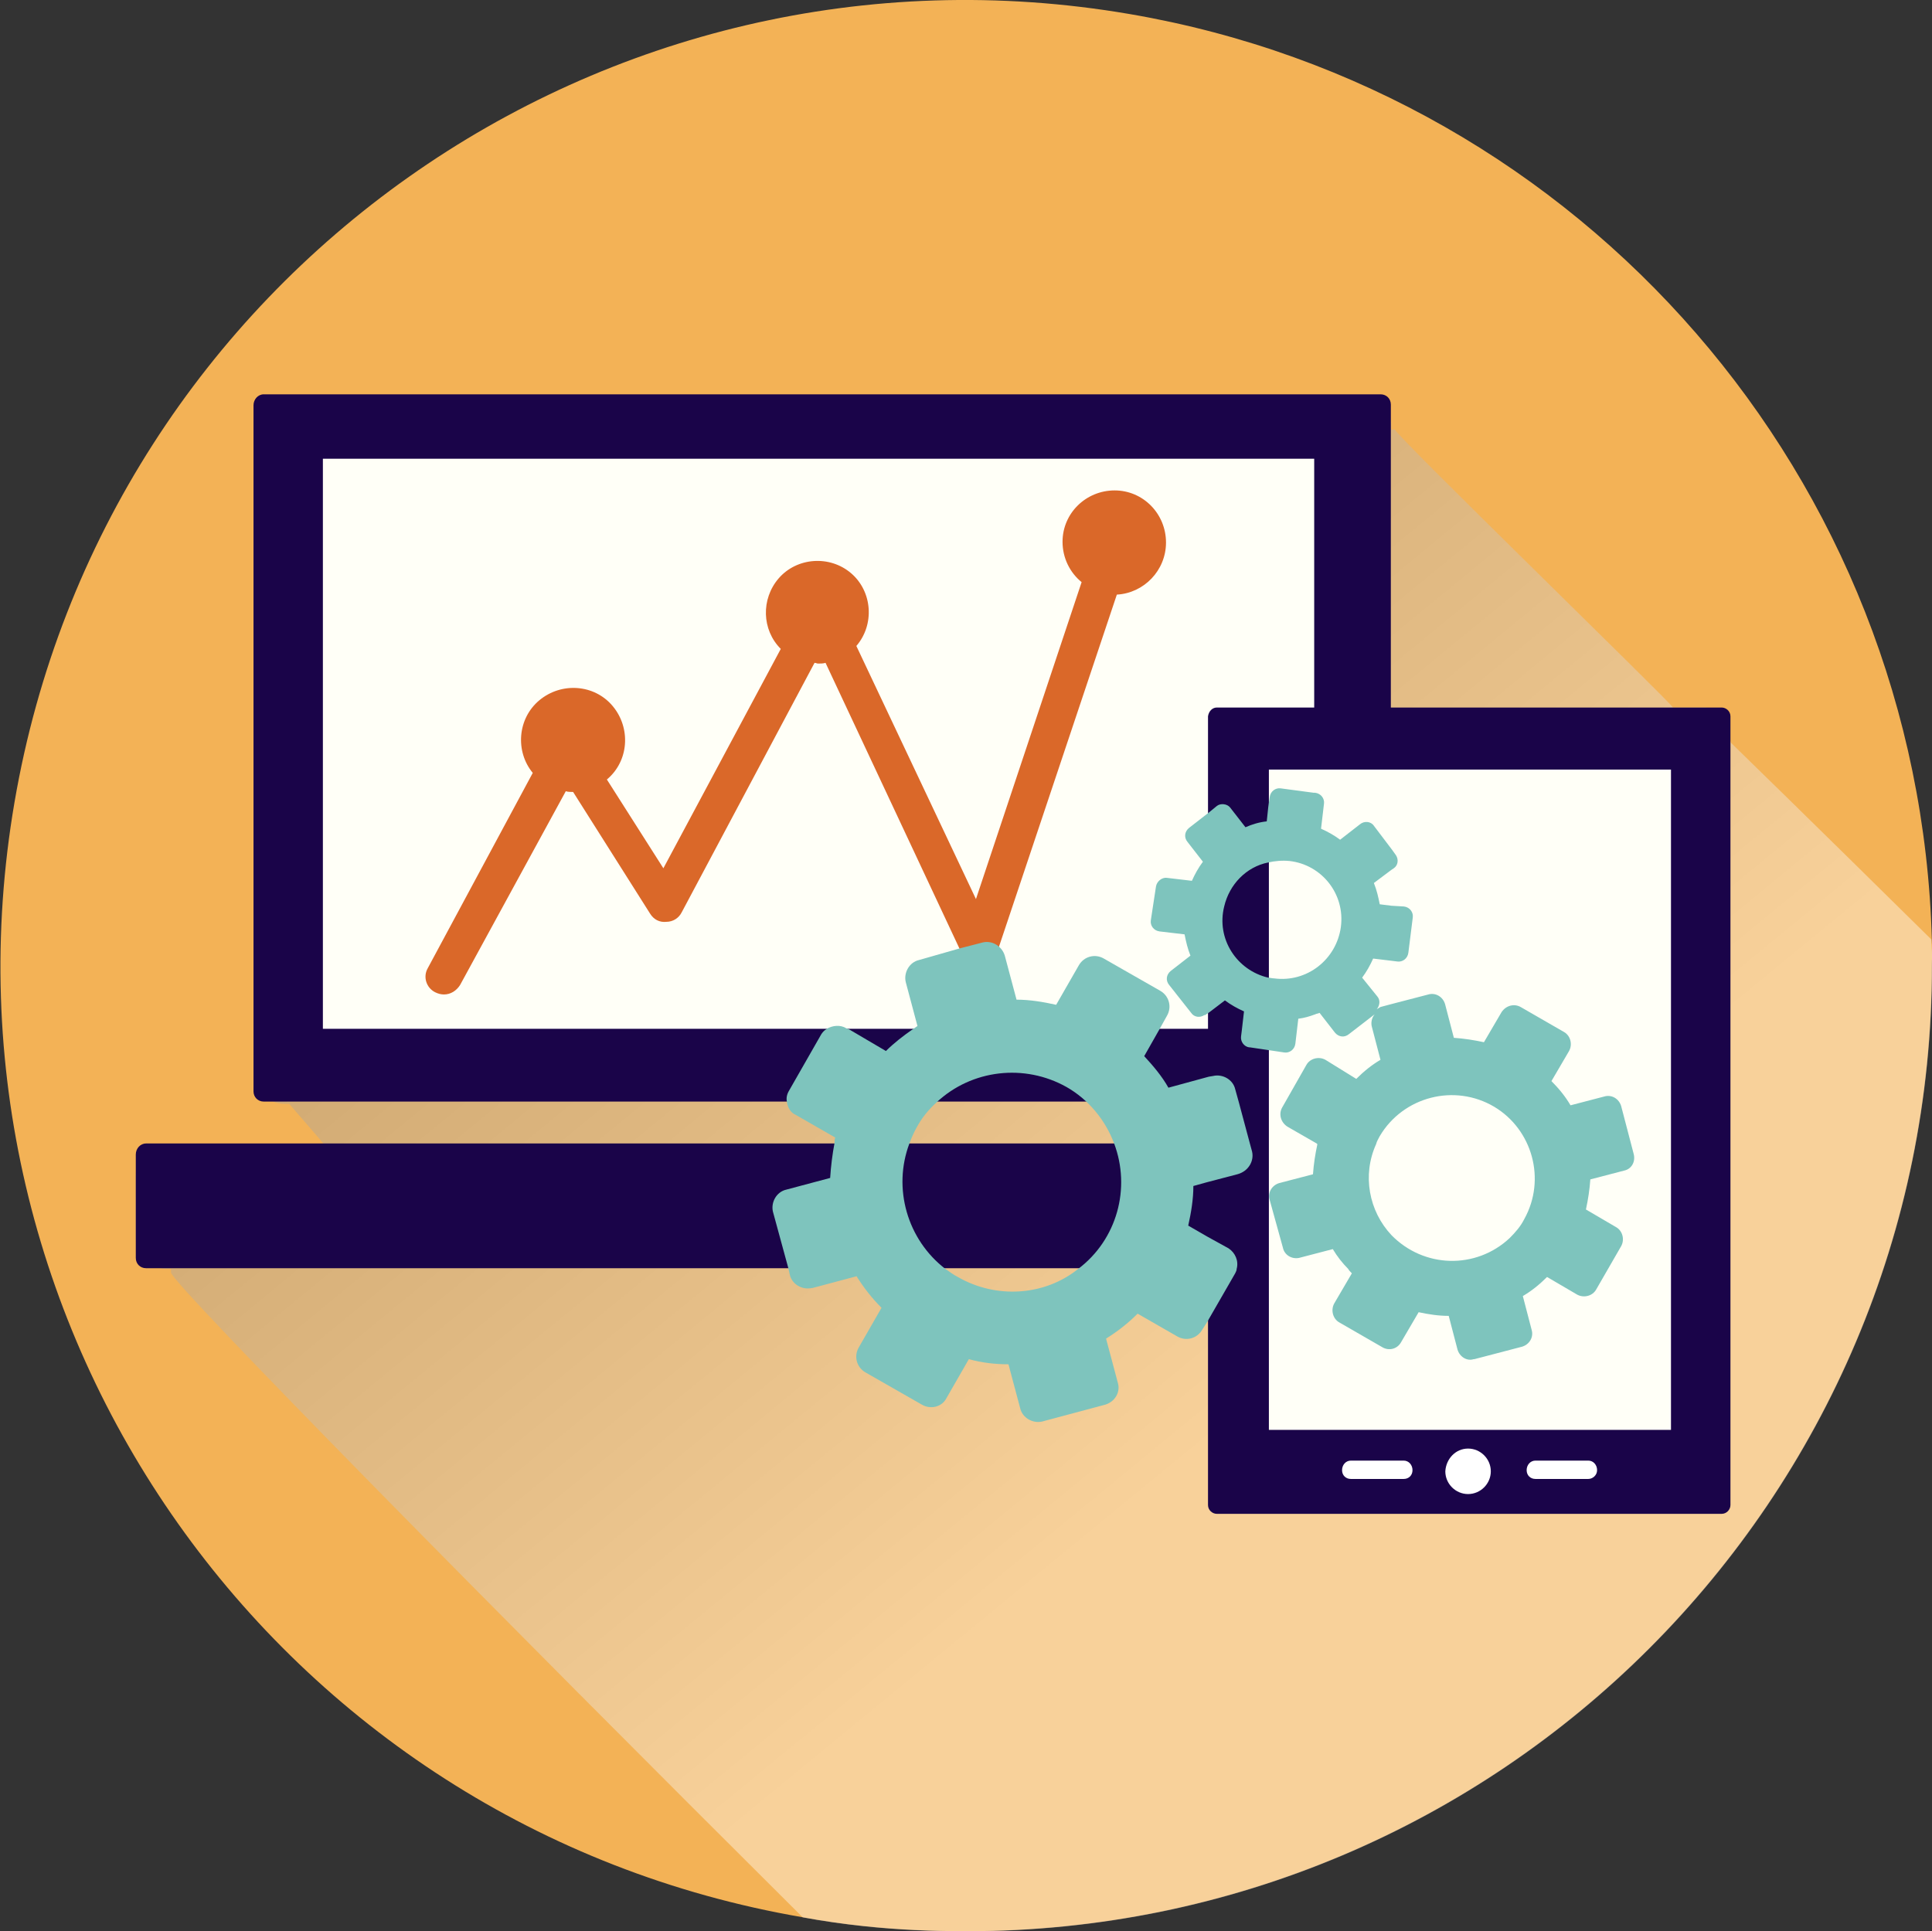 <?xml version="1.0" encoding="utf-8"?>
<!-- Generator: Adobe Illustrator 25.4.1, SVG Export Plug-In . SVG Version: 6.00 Build 0)  -->
<svg version="1.1" id="Layer_1" xmlns="http://www.w3.org/2000/svg" xmlns:xlink="http://www.w3.org/1999/xlink" x="0px" y="0px"
	 width="263.3px" height="263.2px" viewBox="0 0 263.3 263.2" style="enable-background:new 0 0 263.3 263.2;" xml:space="preserve"
	>
<rect x="0" y="0" width="263.3" height="263.2" fill="#333333" stroke="none"/>
<style type="text/css">
	.st0{fill:#F3B256;}
	.st1{opacity:0.4;fill:url(#Path_6083_00000051353498895685857800000011533226867707825315_);enable-background:new    ;}
	.st2{fill:#1A0449;}
	.st3{fill:#FFFFF7;}
	.st4{fill:#DA6829;}
	.st5{fill:#FFFFFF;}
	.st6{fill:#7EC4BD;}
</style>
<g id="Group_628" transform="translate(-330.519 -231.38)">
	<path id="Path_6082" class="st0" d="M593.8,363c0,72.7-58.9,131.6-131.6,131.6c0,0,0,0,0,0c-4.7,0-9.3-0.2-14-0.7
		c-2.8-0.3-5.6-0.7-8.3-1.2c-71.6-12.3-119.7-80.3-107.4-152s80.3-119.7,152-107.4c61.8,10.6,107.6,63.4,109.3,126.2
		c0,0.7,0.1,1.4,0.1,2.1C593.8,362,593.8,362.5,593.8,363z"/>
	<g id="Group_627" transform="translate(348.926 285.125)">
		
			<linearGradient id="Path_6083_00000124862780733239985830000002385174653056172477_" gradientUnits="userSpaceOnUse" x1="-572.781" y1="456.295" x2="-572.176" y2="455.67" gradientTransform="matrix(244.808 0 0 -209.448 140239.875 95575.727)">
			<stop  offset="0" style="stop-color:#676767"/>
			<stop  offset="0.963" style="stop-color:#FFFFFF"/>
		</linearGradient>
		
			<path id="Path_6083" style="opacity:0.4;fill:url(#Path_6083_00000124862780733239985830000002385174653056172477_);enable-background:new    ;" d="
			M244.9,77.9c0,72.7-58.9,131.6-131.6,131.6c0,0,0,0,0,0c-4.7,0-9.3-0.2-14-0.7c-2.8-0.3-5.6-0.7-8.3-1.2
			c-40.6-40.4-86.1-86.5-86.1-87.9v-0.5H4.3c-1.1,0-2.2-0.5-3-1.2c-0.2-0.2-0.4-0.4-0.5-0.6c-0.5-0.7-0.7-1.6-0.7-2.4v-8.5
			c0-0.8,0.2-1.5,0.6-2.1c0.1-0.2,0.2-0.4,0.4-0.5c0.1-0.1,0.2-0.2,0.3-0.4c0.1-0.1,0.2-0.2,0.3-0.2c0.3-0.2,0.5-0.4,0.8-0.5
			c0.6-0.3,1.2-0.5,1.9-0.5h21.4c0-0.1-4.4-5.1-4.8-5.6l0,0h-0.5c-0.9,0-1.7-0.2-2.4-0.7c-0.4-0.3-0.8-0.7-1.2-1.2
			c-0.5-0.7-0.7-1.6-0.7-2.4V4.3c0-0.6,0.1-1.1,0.3-1.7c0.1-0.3,0.2-0.5,0.4-0.7c0.2-0.2,0.3-0.4,0.5-0.6c0.8-0.8,1.9-1.2,3-1.2
			h146.6c1.1,0,2.2,0.4,3,1.2c0.4,0.4,0.7,0.8,0.9,1.3c0.2,0.5,0.3,1.1,0.3,1.7v0.5h0.5c0,0.7,37.9,37.5,37.9,37.9h4.4
			c1.9,0.1,3.5,4.8,3.5,4.8s11.2,10.9,27.3,26.8c0,0.7,0.1,1.4,0.1,2.1C244.9,76.9,244.9,77.4,244.9,77.9z"/>
		<g id="Group_626">
			<g id="Group_617">
				<g id="Group_614" transform="translate(16.042)">
					<path id="Rectangle_113" class="st2" d="M1.5,0h152.2c0.8,0,1.4,0.6,1.4,1.4c0,0,0,0,0,0v93.6c0,0.8-0.6,1.4-1.4,1.4l0,0H1.5
						c-0.8,0-1.4-0.6-1.4-1.4c0,0,0,0,0,0V1.5C0.1,0.7,0.7,0,1.5,0z"/>
				</g>
				<g id="Group_615" transform="translate(25.497 8.78)">
					<rect id="Rectangle_114" x="0.1" y="0" class="st3" width="135.1" height="77.7"/>
				</g>
				<g id="Group_616" transform="translate(0 102.111)">
					<path id="Rectangle_115" class="st2" d="M1.5,0h184.3c0.8,0,1.4,0.6,1.4,1.4c0,0,0,0,0,0v14.2c0,0.8-0.6,1.4-1.4,1.4H1.5
						c-0.8,0-1.4-0.6-1.4-1.4c0,0,0,0,0,0V1.5C0.1,0.7,0.7,0,1.5,0z"/>
				</g>
			</g>
			<path id="Path_6084" class="st4" d="M140.5,20.2c0-3.9-3.1-7.1-7-7.1c-3.9,0-7.1,3.1-7.1,7c0,2.2,1,4.2,2.6,5.5l-14.4,43.2
				L98.3,34.3c2.5-2.9,2.2-7.4-0.7-9.9c-2.9-2.5-7.4-2.2-9.9,0.7c-2.4,2.8-2.3,7,0.3,9.6L72,64.6l-7.7-12.1c3-2.5,3.3-7,0.8-10
				c-2.5-3-7-3.3-10-0.8c-3,2.5-3.3,7-0.9,9.9L39.9,78.2c-0.7,1.2-0.2,2.7,1,3.3c0.4,0.2,0.8,0.3,1.2,0.3c0.9,0,1.7-0.5,2.2-1.3
				l14.4-26.4c0.3,0.1,0.7,0.1,1,0.1l10.5,16.6c0.5,0.8,1.3,1.2,2.2,1.1c0.9,0,1.7-0.5,2.1-1.3l18.1-34c0.2,0,0.3,0.1,0.5,0.1
				c0.3,0,0.7,0,1-0.1l18.7,39.9c0.6,1.2,2,1.8,3.3,1.2c0.6-0.3,1.1-0.8,1.3-1.4l16.4-49C137.5,27.1,140.5,24,140.5,20.2z"/>
			<g id="Group_624" transform="translate(146.225 42.69)">
				<g id="Group_618">
					<path id="Rectangle_116" class="st2" d="M1.2,0H70c0.6,0,1.2,0.5,1.2,1.2c0,0,0,0,0,0v107.5c0,0.6-0.5,1.2-1.2,1.2h0H1.2
						c-0.6,0-1.2-0.5-1.2-1.2c0,0,0,0,0,0V1.2C0.1,0.5,0.6,0,1.2,0z"/>
				</g>
				<g id="Group_619" transform="translate(8.196 8.457)">
					<rect id="Rectangle_117" x="0.1" y="0" class="st3" width="54.8" height="90"/>
				</g>
				<g id="Group_623" transform="translate(18.169 101.005)">
					<g id="Group_620" transform="translate(14.172)">
						<path id="Path_6085" class="st5" d="M6.2,3.1c0,1.7-1.4,3.1-3.1,3.1l0,0c-1.7,0-3.1-1.4-3.1-3.1l0,0C0.1,1.4,1.4,0,3.1,0
							c0,0,0,0,0,0l0,0C4.8,0,6.2,1.4,6.2,3.1C6.2,3.1,6.2,3.1,6.2,3.1z"/>
					</g>
					<g id="Group_621" transform="translate(25.156 1.64)">
						<path id="Path_6086" class="st5" d="M9.7,1.3c0,0.7-0.6,1.2-1.2,1.2H1.3c-0.7,0-1.2-0.5-1.2-1.2c0,0,0,0,0,0l0,0
							C0.1,0.6,0.6,0,1.3,0c0,0,0,0,0,0h7.2C9.2,0,9.7,0.6,9.7,1.3C9.7,1.3,9.7,1.3,9.7,1.3z"/>
					</g>
					<g id="Group_622" transform="translate(0 1.64)">
						<path id="Path_6087" class="st5" d="M9.7,1.3c0,0.7-0.5,1.2-1.2,1.2c0,0,0,0,0,0H1.3c-0.7,0-1.2-0.5-1.2-1.2c0,0,0,0,0,0l0,0
							C0.1,0.6,0.6,0,1.3,0c0,0,0,0,0,0h7.2C9.2,0,9.7,0.6,9.7,1.3C9.7,1.2,9.7,1.3,9.7,1.3z"/>
					</g>
				</g>
			</g>
			<g id="Group_625" transform="translate(86.83 53.708)">
				<path id="Path_6088" class="st6" d="M117.4,49.8l-1.7-6.5c-0.3-1-1.3-1.6-2.3-1.3l-4.6,1.2c-0.7-1.2-1.6-2.3-2.6-3.3l2.4-4.1
					c0.5-0.9,0.2-2.1-0.7-2.6l-5.9-3.4c-0.9-0.5-2-0.2-2.6,0.7l-2.4,4.1c-1.4-0.3-2.7-0.5-4.1-0.6l-1.2-4.6c-0.3-1-1.3-1.6-2.3-1.3
					c0,0,0,0,0,0l-5,1.3l-1.5,0.4c-0.2,0.1-0.3,0.2-0.5,0.3c0.4-0.5,0.5-1.2,0.1-1.7l-2.1-2.6c0.6-0.8,1.1-1.7,1.5-2.6l2.5,0.3
					l0.8,0.1c0.7,0.1,1.4-0.4,1.5-1.2l0.6-4.8c0.1-0.7-0.4-1.4-1.2-1.5L84.4,16l-1.6-0.2c-0.2-1-0.4-1.9-0.8-2.9l2.4-1.8l0.3-0.2
					c0.6-0.4,0.7-1.2,0.3-1.8c0,0,0,0,0,0l-0.5-0.7L82,5.1c-0.4-0.6-1.3-0.7-1.9-0.2c0,0,0,0,0,0L77.4,7c-0.8-0.6-1.7-1.1-2.6-1.5
					l0.4-3.4c0.1-0.7-0.4-1.4-1.2-1.5l-0.2,0L69.3,0c-0.7-0.1-1.4,0.4-1.5,1.2l-0.2,1.4l-0.2,1.9c-1,0.1-2,0.4-2.9,0.8l-2.1-2.7
					C62,2.1,61.1,2,60.6,2.4c0,0,0,0,0,0l-1.1,0.9l-2.7,2.1c-0.6,0.5-0.7,1.3-0.2,1.9l2.1,2.7c-0.6,0.8-1.1,1.7-1.5,2.6l-3.4-0.4
					c-0.7-0.1-1.4,0.5-1.5,1.2L51.6,18c-0.1,0.7,0.4,1.4,1.2,1.5l3.4,0.4c0.2,1,0.4,1.9,0.8,2.9l-2.7,2.1c-0.6,0.5-0.7,1.3-0.2,1.9
					l3,3.8c0.4,0.6,1.2,0.7,1.8,0.3c0,0,0,0,0.1,0l0.6-0.4l2.1-1.6c0.8,0.6,1.7,1.1,2.6,1.5l-0.3,2.6l-0.1,0.8
					c-0.1,0.7,0.4,1.4,1.1,1.5c0,0,0,0,0.1,0l2.7,0.4l2,0.3c0.7,0.1,1.4-0.4,1.5-1.2l0.2-1.7l0.2-1.7c0.8-0.1,1.5-0.3,2.3-0.6
					c0.2-0.1,0.4-0.1,0.6-0.2l2.1,2.7c0.5,0.6,1.3,0.7,1.9,0.2c0,0,0,0,0,0l3.5-2.7c-0.4,0.5-0.5,1.1-0.4,1.6l1.2,4.6
					c-1.2,0.7-2.3,1.6-3.3,2.6L75.4,37c-0.9-0.5-2.1-0.2-2.6,0.7l-2.9,5.1l-0.4,0.7c-0.5,0.9-0.2,2,0.7,2.6l4,2.3l0.1,0.1
					c-0.3,1.4-0.5,2.7-0.6,4.1l-4.6,1.2c-1,0.3-1.6,1.3-1.3,2.3c0,0,0,0,0,0l1.8,6.5c0.2,1,1.2,1.6,2.2,1.4c0,0,0,0,0,0l4.6-1.2
					c0.6,1,1.3,1.9,2.1,2.7c0.1,0.2,0.3,0.4,0.5,0.6l-2.4,4.1c-0.5,0.9-0.2,2.1,0.7,2.6c0,0,0,0,0,0l5.9,3.4c0.9,0.5,2,0.2,2.5-0.7
					c0,0,0,0,0,0l2.4-4.1c1.4,0.3,2.7,0.5,4.1,0.5l1.2,4.6c0.3,1,1.3,1.6,2.2,1.3c0,0,0,0,0.1,0l6.5-1.7c1-0.3,1.6-1.3,1.3-2.3
					l-1.2-4.6c1.2-0.7,2.3-1.6,3.3-2.6l4.1,2.4c0.9,0.5,2.1,0.2,2.6-0.7l3.4-5.9c0.5-0.9,0.2-2.1-0.7-2.6l-4.1-2.4
					c0.3-1.4,0.5-2.7,0.6-4.1l4.6-1.2C117.1,51.9,117.7,50.9,117.4,49.8C117.4,49.9,117.4,49.8,117.4,49.8z M77.5,18.9
					c-0.6,4.4-4.6,7.6-9.1,7c-0.3,0-0.6-0.1-0.8-0.1c-4.3-1-7.1-5.3-6-9.7c0.7-3,3-5.4,6-6c0.9-0.2,1.9-0.3,2.9-0.2
					C74.9,10.4,78.1,14.4,77.5,18.9L77.5,18.9z M102.5,58.7c-0.5,1-1.2,1.8-2,2.6v0c-4.6,4.3-11.7,4.1-16.1-0.4
					c-3.1-3.3-4-8.2-2.1-12.4c0.1-0.4,0.3-0.7,0.5-1.1c3.2-5.4,10.2-7.2,15.6-4C103.6,46.5,105.5,53.3,102.5,58.7L102.5,58.7z"/>
				<path id="Path_6089" class="st6" d="M65.4,49.5l-0.3-1.1l-1.5-5.6L63.1,41c-0.3-1.3-1.7-2.1-3-1.8c0,0,0,0,0,0l-0.6,0.1L54,40.8
					c-0.9-1.6-2.1-3-3.3-4.3l2.1-3.7l1-1.8c0.7-1.2,0.3-2.7-0.9-3.4c0,0,0,0,0,0l-7.7-4.4c-1.2-0.7-2.7-0.3-3.4,0.9c0,0,0,0,0,0
					l-3.1,5.4c-1.8-0.4-3.6-0.7-5.4-0.7l-1.6-6c-0.4-1.3-1.7-2.1-3-1.8l-3.1,0.8L20,23.4c-1.3,0.3-2.1,1.7-1.8,3c0,0,0,0,0,0l1.6,6
					c-0.2,0.1-0.4,0.3-0.6,0.4c-1.3,0.9-2.6,1.9-3.7,3l-5.1-3l-0.3-0.1c-0.8-0.5-1.9-0.4-2.7,0.1c-0.3,0.2-0.5,0.4-0.7,0.7l-4.4,7.7
					c-0.3,0.5-0.4,1-0.3,1.5c0.1,0.8,0.5,1.5,1.2,1.8l5.4,3.1c-0.1,0.2-0.1,0.4-0.1,0.7c-0.3,1.6-0.5,3.2-0.6,4.8l-6,1.6
					c-1.3,0.3-2.1,1.7-1.8,3c0,0,0,0,0,0l2.1,7.7l0.2,0.9c0.3,1.3,1.7,2.1,3,1.8c0,0,0,0,0.1,0l6-1.6c1,1.6,2.1,3,3.4,4.3l-3.1,5.4
					c-0.7,1.2-0.3,2.7,0.9,3.4l7.7,4.4c1.2,0.7,2.7,0.3,3.3-0.8c0,0,0,0,0,0l3.1-5.4c1.8,0.5,3.6,0.7,5.4,0.7l1.6,6
					c0.3,1.3,1.7,2.1,3,1.8c0,0,0,0,0,0l8.6-2.3c1.3-0.4,2.1-1.7,1.7-3l-1.6-6c1.6-1,3-2.1,4.3-3.4l5.4,3.1c1.2,0.7,2.7,0.3,3.4-0.9
					c0,0,0,0,0,0l0.7-1.1l3.8-6.6c0.1-0.2,0.2-0.4,0.2-0.6c0.3-1.1-0.2-2.2-1.1-2.8l-2.9-1.6l-2.6-1.5c0.4-1.8,0.7-3.6,0.7-5.4
					l1.8-0.5l4.2-1.1C64.9,52.2,65.7,50.8,65.4,49.5z M25.3,66.6c-0.6-0.3-1.1-0.7-1.7-1.1c-5.2-4-7.2-11-4.9-17.1
					c0.3-0.8,0.6-1.5,1-2.2c0.7-1.3,1.6-2.4,2.7-3.4c4.8-4.5,12-5.3,17.7-2.1c3,1.7,5.3,4.5,6.5,7.7c2.3,6.1,0.4,13.1-4.9,17.1
					C37.1,69.2,30.5,69.6,25.3,66.6L25.3,66.6z"/>
			</g>
		</g>
	</g>
</g>
</svg>
